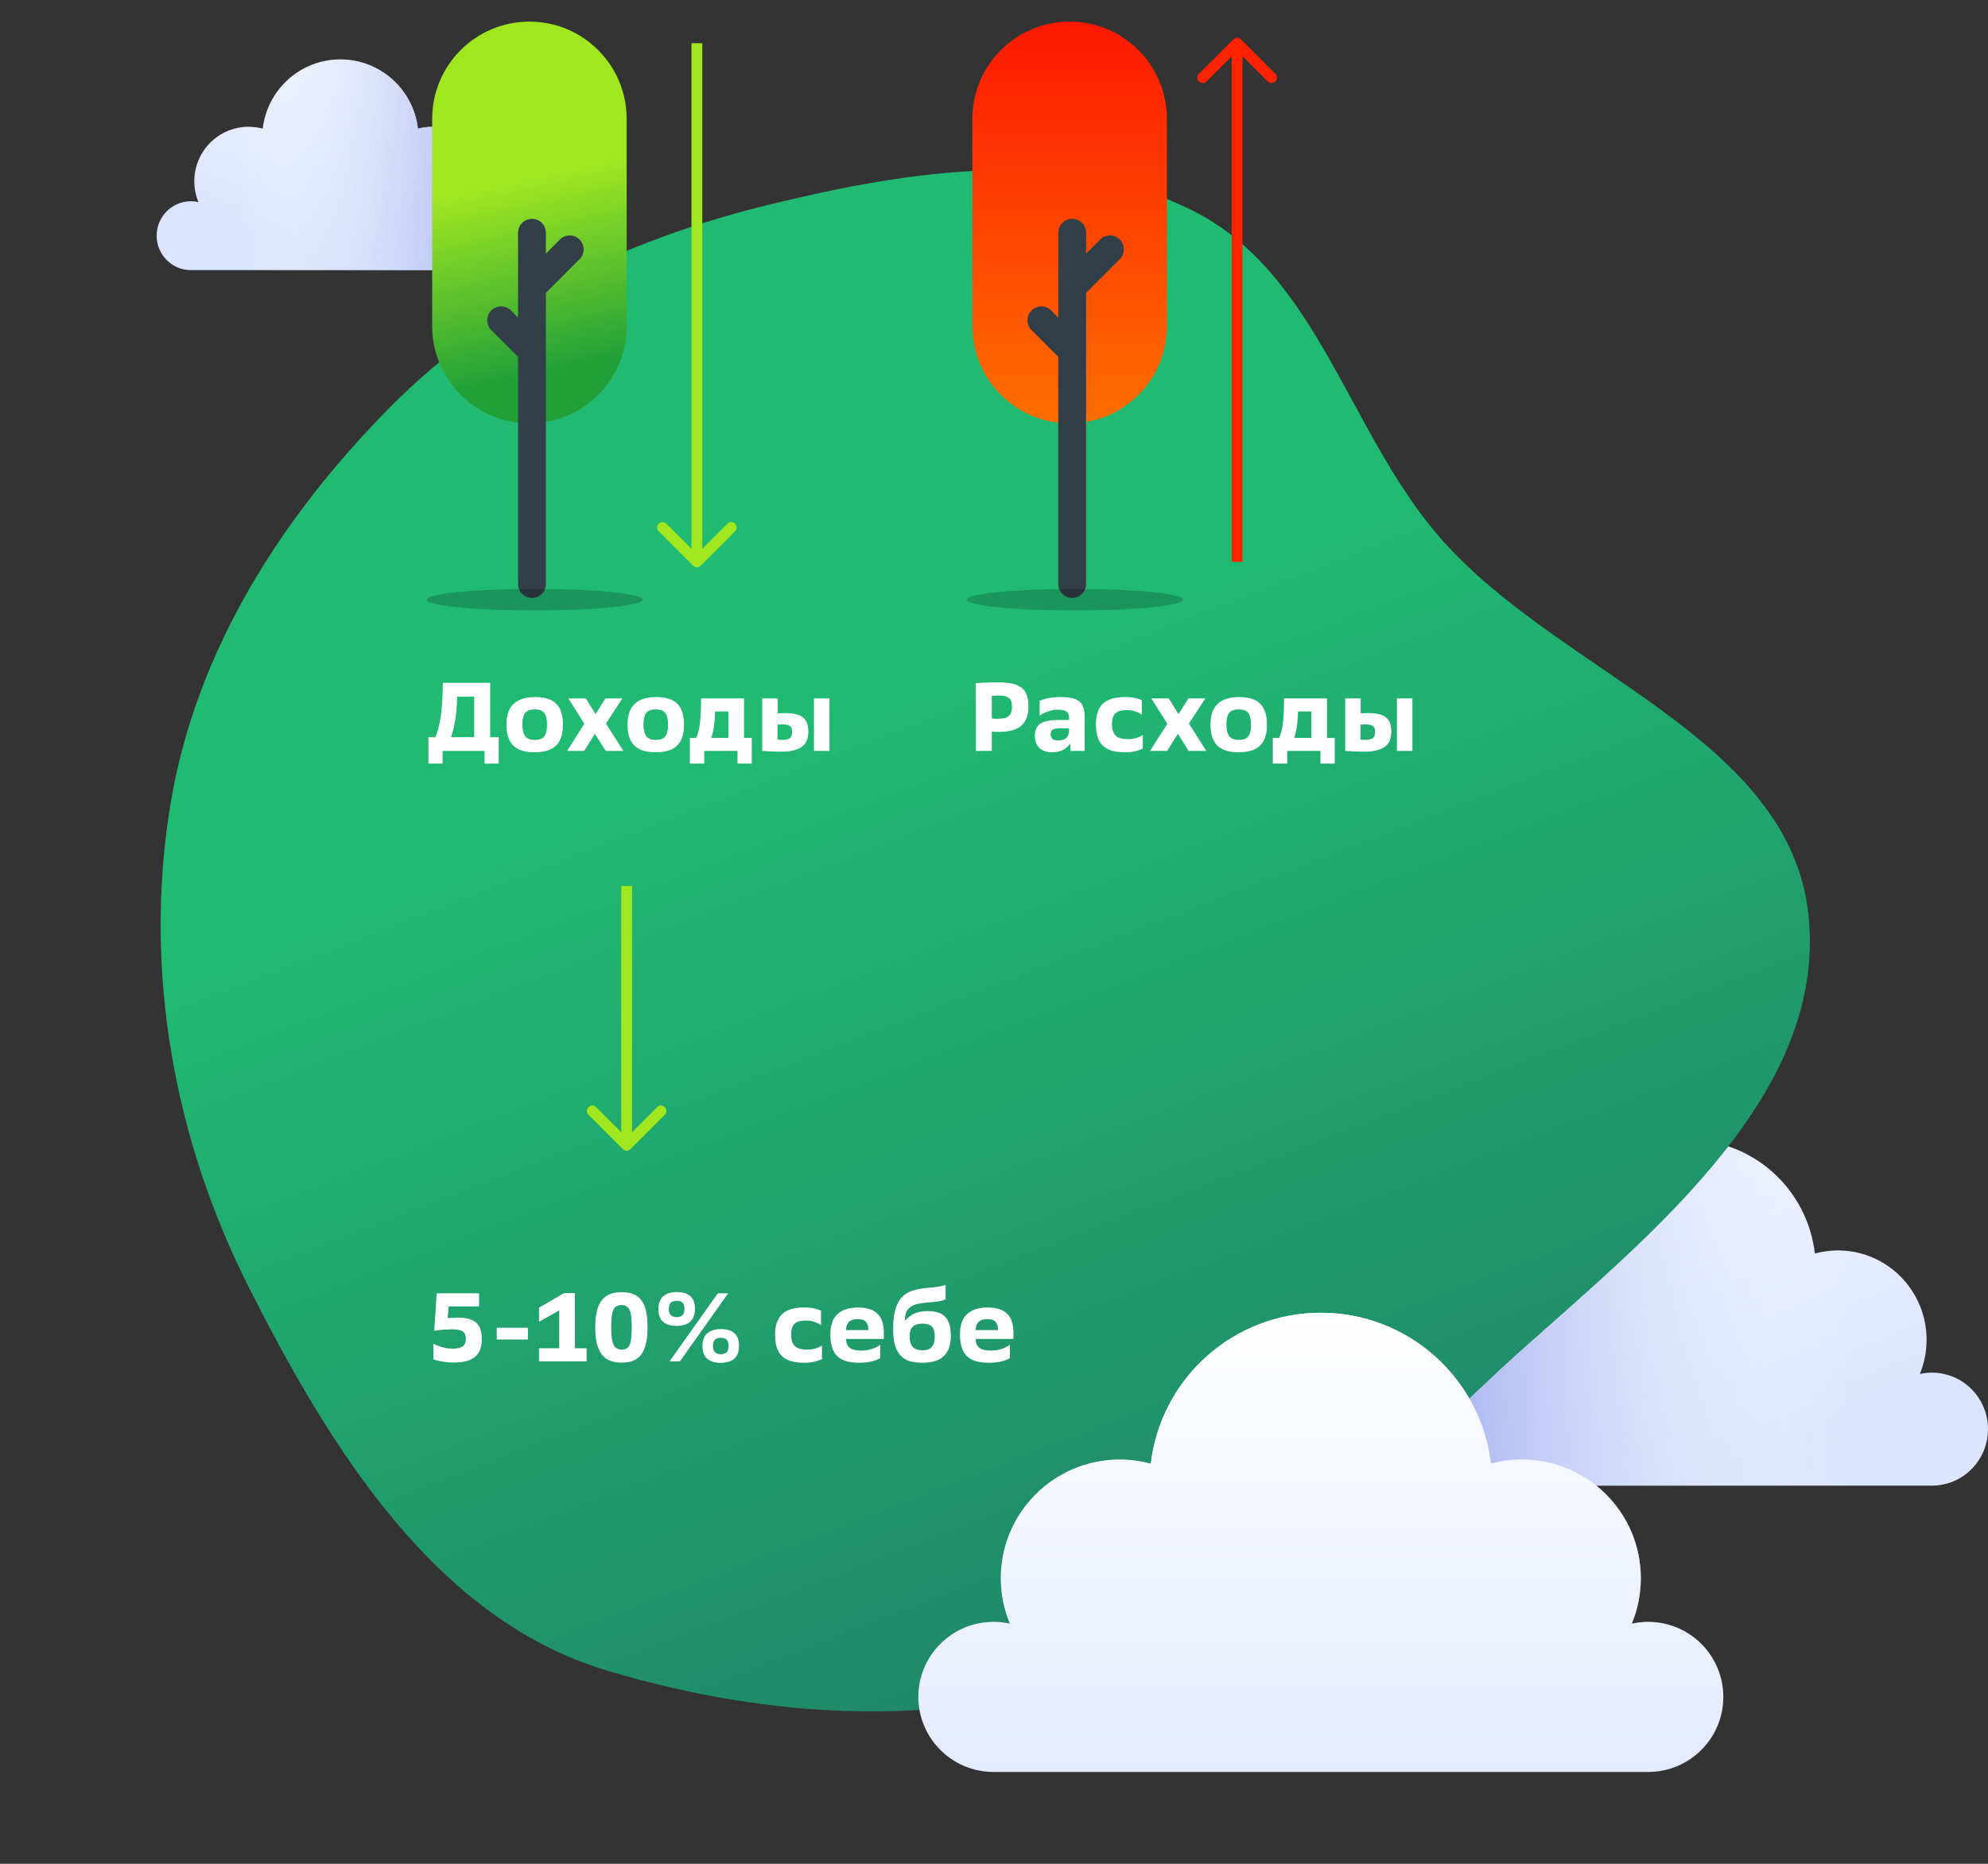 <?xml version="1.0" encoding="UTF-8"?> <svg xmlns="http://www.w3.org/2000/svg" width="368" height="345" viewBox="0 0 368 345" fill="none"><rect x="0" y="0" width="368" height="345" fill="#333333" stroke="none"/> <path fill-rule="evenodd" clip-rule="evenodd" d="M269.619 254.334C268.893 254.171 268.14 254.083 267.367 254.083C261.641 254.083 257 258.765 257 264.542C257 270.318 261.642 275 267.367 275H297.243H357.633C357.633 275 357.633 275 357.633 275C362.179 275 366.041 272.048 367.44 267.941C367.803 266.875 368 265.732 368 264.542C368 263.098 367.71 261.722 367.185 260.471C365.612 256.717 361.927 254.083 357.633 254.083C357.633 254.083 357.633 254.083 357.633 254.083C357.585 254.083 357.537 254.084 357.489 254.084C356.766 254.095 356.061 254.182 355.381 254.334C356.184 252.383 356.629 250.244 356.629 248.001C356.629 244.575 355.596 241.393 353.829 238.753C350.882 234.353 345.893 231.46 340.233 231.46C340.233 231.46 340.233 231.46 340.233 231.46C340.14 231.46 340.048 231.461 339.956 231.462C338.573 231.486 337.232 231.685 335.952 232.034C334.582 220.191 324.606 211 312.5 211C300.394 211 290.417 220.191 289.048 232.034C287.683 231.662 286.249 231.46 284.767 231.46C275.712 231.46 268.371 238.866 268.371 248.001C268.371 250.245 268.816 252.383 269.619 254.334Z" fill="url(#paint0_linear)"></path> <path fill-rule="evenodd" clip-rule="evenodd" d="M269.619 254.334C268.893 254.171 268.14 254.083 267.367 254.083C261.641 254.083 257 258.765 257 264.542C257 270.318 261.642 275 267.367 275H297.243H357.633C357.633 275 357.633 275 357.633 275C362.179 275 366.041 272.048 367.44 267.941C367.803 266.875 368 265.732 368 264.542C368 263.098 367.71 261.722 367.185 260.471C365.612 256.717 361.927 254.083 357.633 254.083C357.633 254.083 357.633 254.083 357.633 254.083C357.585 254.083 357.537 254.084 357.489 254.084C356.766 254.095 356.061 254.182 355.381 254.334C356.184 252.383 356.629 250.244 356.629 248.001C356.629 244.575 355.596 241.393 353.829 238.753C350.882 234.353 345.893 231.46 340.233 231.46C340.233 231.46 340.233 231.46 340.233 231.46C340.14 231.46 340.048 231.461 339.956 231.462C338.573 231.486 337.232 231.685 335.952 232.034C334.582 220.191 324.606 211 312.5 211C300.394 211 290.417 220.191 289.048 232.034C287.683 231.662 286.249 231.46 284.767 231.46C275.712 231.46 268.371 238.866 268.371 248.001C268.371 250.245 268.816 252.383 269.619 254.334Z" fill="url(#paint1_linear)"></path> <path fill-rule="evenodd" clip-rule="evenodd" d="M206.442 309.253C175.723 320.042 143.631 318.535 112.418 309.253C80.628 299.799 61.062 267.959 46.09 238.351C32.164 210.811 26.567 179.682 31.495 149.218C36.118 120.637 52.086 95.605 72.498 75.085C91.534 55.947 115.98 44.327 142.199 37.926C168.237 31.57 196.616 27.014 220.637 38.92C243.94 50.47 249.509 80.005 266.624 99.596C288.588 124.737 331.433 136.367 334.79 169.585C338.093 202.267 306.312 227.916 281.8 249.762C260.118 269.085 233.841 299.63 206.442 309.253Z" fill="url(#paint2_linear)"></path> <path fill-rule="evenodd" clip-rule="evenodd" d="M89.27 37.406C89.714 37.308 90.175 37.254 90.649 37.254C94.157 37.254 97 40.107 97 43.627C97 47.147 94.157 50 90.649 50H72.347H35.351C35.351 50 35.351 50 35.351 50C32.566 50 30.2 48.201 29.343 45.699C29.121 45.049 29 44.352 29 43.627C29 42.747 29.178 41.909 29.499 41.146C30.463 38.859 32.72 37.254 35.351 37.254C35.351 37.254 35.351 37.254 35.351 37.254C35.38 37.254 35.41 37.254 35.44 37.255C35.882 37.261 36.314 37.314 36.73 37.406C36.239 36.218 35.966 34.914 35.966 33.547C35.966 31.46 36.599 29.52 37.682 27.912C39.487 25.231 42.543 23.468 46.01 23.468C46.01 23.468 46.011 23.468 46.011 23.468C46.067 23.468 46.124 23.468 46.18 23.469C47.028 23.484 47.849 23.605 48.633 23.817C49.472 16.601 55.584 11 63 11C70.416 11 76.528 16.601 77.367 23.817C78.203 23.591 79.082 23.468 79.99 23.468C85.537 23.468 90.034 27.981 90.034 33.547C90.034 34.915 89.761 36.218 89.27 37.406Z" fill="url(#paint3_linear)"></path> <path fill-rule="evenodd" clip-rule="evenodd" d="M89.27 37.406C89.714 37.308 90.175 37.254 90.649 37.254C94.157 37.254 97 40.107 97 43.627C97 47.147 94.157 50 90.649 50H72.347H35.351C35.351 50 35.351 50 35.351 50C32.566 50 30.2 48.201 29.343 45.699C29.121 45.049 29 44.352 29 43.627C29 42.747 29.178 41.909 29.499 41.146C30.463 38.859 32.72 37.254 35.351 37.254C35.351 37.254 35.351 37.254 35.351 37.254C35.38 37.254 35.41 37.254 35.44 37.255C35.882 37.261 36.314 37.314 36.73 37.406C36.239 36.218 35.966 34.914 35.966 33.547C35.966 31.46 36.599 29.52 37.682 27.912C39.487 25.231 42.543 23.468 46.01 23.468C46.01 23.468 46.011 23.468 46.011 23.468C46.067 23.468 46.124 23.468 46.18 23.469C47.028 23.484 47.849 23.605 48.633 23.817C49.472 16.601 55.584 11 63 11C70.416 11 76.528 16.601 77.367 23.817C78.203 23.591 79.082 23.468 79.99 23.468C85.537 23.468 90.034 27.981 90.034 33.547C90.034 34.915 89.761 36.218 89.27 37.406Z" fill="url(#paint4_linear)"></path> <path fill-rule="evenodd" clip-rule="evenodd" d="M302.061 300.552C303.035 300.337 304.046 300.22 305.085 300.22C312.77 300.22 319 306.439 319 314.11C319 321.781 312.77 328 305.085 328H264.98H183.916C183.916 328 183.916 328 183.916 328C177.814 328 172.629 324.08 170.752 318.625C170.265 317.21 170 315.691 170 314.11C170 312.192 170.389 310.365 171.094 308.703C173.206 303.718 178.152 300.22 183.916 300.22C183.916 300.22 183.916 300.22 183.916 300.22C183.981 300.22 184.045 300.22 184.11 300.221C185.08 300.235 186.026 300.351 186.939 300.552C185.862 297.961 185.264 295.121 185.264 292.142C185.264 287.592 186.65 283.365 189.023 279.859C192.978 274.016 199.676 270.174 207.273 270.174C207.273 270.174 207.273 270.174 207.273 270.174C207.397 270.174 207.521 270.175 207.645 270.177C209.502 270.208 211.302 270.473 213.02 270.936C214.858 255.207 228.249 243 244.5 243C260.751 243 274.143 255.207 275.98 270.936C277.813 270.441 279.738 270.174 281.728 270.174C293.882 270.174 303.736 280.009 303.736 292.142C303.736 295.122 303.138 297.961 302.061 300.552Z" fill="#E4EBFF"></path> <path fill-rule="evenodd" clip-rule="evenodd" d="M302.061 300.552C303.035 300.337 304.046 300.22 305.085 300.22C312.77 300.22 319 306.439 319 314.11C319 321.781 312.77 328 305.085 328H264.98H183.916C183.916 328 183.916 328 183.916 328C177.814 328 172.629 324.08 170.752 318.625C170.265 317.21 170 315.691 170 314.11C170 312.192 170.389 310.365 171.094 308.703C173.206 303.718 178.152 300.22 183.916 300.22C183.916 300.22 183.916 300.22 183.916 300.22C183.981 300.22 184.045 300.22 184.11 300.221C185.08 300.235 186.026 300.351 186.939 300.552C185.862 297.961 185.264 295.121 185.264 292.142C185.264 287.592 186.65 283.365 189.023 279.859C192.978 274.016 199.676 270.174 207.273 270.174C207.273 270.174 207.273 270.174 207.273 270.174C207.397 270.174 207.521 270.175 207.645 270.177C209.502 270.208 211.302 270.473 213.02 270.936C214.858 255.207 228.249 243 244.5 243C260.751 243 274.143 255.207 275.98 270.936C277.813 270.441 279.738 270.174 281.728 270.174C293.882 270.174 303.736 280.009 303.736 292.142C303.736 295.122 303.138 297.961 302.061 300.552Z" fill="url(#paint5_linear)"></path> <path d="M79.306 136.444H80.584C80.776 136.048 80.95 135.556 81.106 134.968C81.274 134.38 81.412 133.726 81.52 133.006C81.64 132.286 81.73 131.53 81.79 130.738C81.862 129.934 81.91 129.124 81.934 128.308L81.97 126.4H90.736V136.444H92.32V141.34H89.692V139H81.934V141.34H79.306V136.444ZM87.784 128.956H84.616L84.598 129.73C84.574 130.342 84.532 130.96 84.472 131.584C84.424 132.196 84.352 132.796 84.256 133.384C84.16 133.96 84.046 134.512 83.914 135.04C83.782 135.556 83.638 136.024 83.482 136.444H87.784V128.956ZM93.75 134.122C93.75 132.394 94.194 131.116 95.082 130.288C95.97 129.448 97.284 129.028 99.024 129.028C100.824 129.028 102.138 129.442 102.966 130.27C103.794 131.086 104.208 132.376 104.208 134.14C104.208 135.904 103.776 137.2 102.912 138.028C102.06 138.844 100.746 139.252 98.97 139.252C97.146 139.252 95.82 138.832 94.992 137.992C94.164 137.152 93.75 135.862 93.75 134.122ZM96.702 134.194C96.702 135.118 96.876 135.814 97.224 136.282C97.572 136.738 98.166 136.966 99.006 136.966C99.81 136.966 100.386 136.75 100.734 136.318C101.082 135.886 101.256 135.184 101.256 134.212V134.122C101.256 133.138 101.088 132.424 100.752 131.98C100.428 131.536 99.834 131.314 98.97 131.314C98.118 131.314 97.524 131.542 97.188 131.998C96.864 132.442 96.702 133.15 96.702 134.122V134.194ZM108.173 133.978L105.203 129.28H108.443L110.243 132.196L112.079 129.28H115.211L112.169 133.942L115.391 139H112.133L110.117 135.832L108.137 139H104.969L108.173 133.978ZM116.162 134.122C116.162 132.394 116.606 131.116 117.494 130.288C118.382 129.448 119.696 129.028 121.436 129.028C123.236 129.028 124.55 129.442 125.378 130.27C126.206 131.086 126.62 132.376 126.62 134.14C126.62 135.904 126.188 137.2 125.324 138.028C124.472 138.844 123.158 139.252 121.382 139.252C119.558 139.252 118.232 138.832 117.404 137.992C116.576 137.152 116.162 135.862 116.162 134.122ZM119.114 134.194C119.114 135.118 119.288 135.814 119.636 136.282C119.984 136.738 120.578 136.966 121.418 136.966C122.222 136.966 122.798 136.75 123.146 136.318C123.494 135.886 123.668 135.184 123.668 134.212V134.122C123.668 133.138 123.5 132.424 123.164 131.98C122.84 131.536 122.246 131.314 121.382 131.314C120.53 131.314 119.936 131.542 119.6 131.998C119.276 132.442 119.114 133.15 119.114 134.122V134.194ZM127.701 136.588H128.853C129.189 135.916 129.423 135.04 129.555 133.96C129.687 132.88 129.759 131.656 129.771 130.288L129.789 129.28H137.727V136.588H139.167V141.34H136.521V139H130.365V141.34H127.701V136.588ZM134.847 131.692H132.363L132.345 132.304C132.321 133.096 132.249 133.876 132.129 134.644C132.009 135.4 131.847 136.048 131.643 136.588H134.847V131.692ZM143.962 132.052C144.25 132.028 144.478 132.016 144.646 132.016C144.826 132.004 145.06 131.998 145.348 131.998C146.164 131.998 146.848 132.07 147.4 132.214C147.952 132.358 148.39 132.574 148.714 132.862C149.05 133.15 149.284 133.51 149.416 133.942C149.56 134.374 149.632 134.884 149.632 135.472C149.632 136.048 149.542 136.564 149.362 137.02C149.194 137.476 148.912 137.86 148.516 138.172C148.12 138.484 147.592 138.724 146.932 138.892C146.284 139.06 145.48 139.144 144.52 139.144C143.872 139.144 143.284 139.126 142.756 139.09C142.24 139.066 141.688 139.036 141.1 139V129.28H143.962V132.052ZM143.926 136.912C144.082 136.924 144.226 136.936 144.358 136.948C144.49 136.948 144.658 136.948 144.862 136.948C145.582 136.948 146.056 136.822 146.284 136.57C146.524 136.306 146.644 135.94 146.644 135.472C146.644 135.256 146.62 135.064 146.572 134.896C146.524 134.716 146.434 134.572 146.302 134.464C146.182 134.344 146.008 134.254 145.78 134.194C145.552 134.122 145.258 134.086 144.898 134.086C144.742 134.086 144.592 134.092 144.448 134.104C144.304 134.116 144.13 134.128 143.926 134.14V136.912ZM150.676 129.28H153.538V139H150.676V129.28Z" fill="white"></path> <path d="M98 78.367C107.941 78.367 116 70.308 116 60.367V22C116 12.059 107.941 4 98 4C88.059 4 80.001 12.059 80.001 22V60.367C80.001 70.308 88.059 78.367 98 78.367Z" fill="url(#paint6_linear)"></path> <path d="M90.95 57.472C91.956 56.467 93.587 56.467 94.592 57.472L95.899 58.779V53.153C95.899 53.152 95.899 53.152 95.899 53.151V43.082C95.899 41.66 97.052 40.507 98.475 40.507C99.897 40.507 101.05 41.66 101.05 43.082V46.934L103.648 44.336C104.653 43.33 106.284 43.33 107.29 44.336C108.296 45.342 108.296 46.972 107.29 47.978L101.05 54.218V64.995V64.998V108.104C101.05 109.527 99.897 110.68 98.475 110.68C97.052 110.68 95.899 109.527 95.899 108.104V66.064L90.95 61.114C89.944 60.109 89.944 58.478 90.95 57.472Z" fill="#333F48"></path> <path d="M128.293 104.707C128.683 105.098 129.317 105.098 129.707 104.707L136.071 98.343C136.462 97.953 136.462 97.32 136.071 96.929C135.681 96.538 135.047 96.538 134.657 96.929L129 102.586L123.343 96.929C122.953 96.538 122.32 96.538 121.929 96.929C121.538 97.32 121.538 97.953 121.929 98.343L128.293 104.707ZM128 8L128 104L130 104L130 8L128 8Z" fill="#A0E720"></path> <ellipse opacity="0.2" cx="99" cy="111" rx="20" ry="2" fill="black"></ellipse> <path d="M180.638 126.436C181.034 126.424 181.388 126.412 181.7 126.4C182.024 126.376 182.348 126.358 182.672 126.346C182.996 126.334 183.332 126.328 183.68 126.328C184.04 126.316 184.454 126.31 184.922 126.31C185.918 126.31 186.758 126.394 187.442 126.562C188.138 126.718 188.702 126.97 189.134 127.318C189.566 127.666 189.878 128.122 190.07 128.686C190.274 129.238 190.376 129.916 190.376 130.72C190.376 132.352 189.938 133.552 189.062 134.32C188.186 135.088 186.794 135.472 184.886 135.472C184.646 135.472 184.43 135.472 184.238 135.472C184.046 135.46 183.83 135.442 183.59 135.418V139H180.638V126.436ZM183.59 132.988C183.83 133.012 184.04 133.03 184.22 133.042C184.412 133.042 184.634 133.042 184.886 133.042C185.798 133.042 186.434 132.862 186.794 132.502C187.154 132.142 187.334 131.596 187.334 130.864C187.334 130.504 187.298 130.192 187.226 129.928C187.154 129.664 187.022 129.442 186.83 129.262C186.638 129.082 186.38 128.95 186.056 128.866C185.744 128.782 185.348 128.74 184.868 128.74C184.628 128.74 184.412 128.746 184.22 128.758C184.04 128.758 183.83 128.77 183.59 128.794V132.988ZM198.083 137.596C197.987 137.776 197.843 137.968 197.651 138.172C197.471 138.364 197.243 138.544 196.967 138.712C196.703 138.868 196.391 138.994 196.031 139.09C195.671 139.198 195.263 139.252 194.807 139.252C194.231 139.252 193.739 139.174 193.331 139.018C192.923 138.862 192.587 138.652 192.323 138.388C192.059 138.112 191.867 137.788 191.747 137.416C191.627 137.044 191.567 136.642 191.567 136.21C191.567 135.142 191.909 134.386 192.593 133.942C193.289 133.498 194.393 133.276 195.905 133.276H197.885V132.808C197.885 132.292 197.735 131.926 197.435 131.71C197.135 131.482 196.595 131.368 195.815 131.368C195.491 131.368 195.167 131.398 194.843 131.458C194.519 131.518 194.207 131.602 193.907 131.71C193.619 131.818 193.349 131.938 193.097 132.07C192.845 132.202 192.629 132.34 192.449 132.484V129.73C192.869 129.526 193.421 129.358 194.105 129.226C194.789 129.094 195.527 129.028 196.319 129.028C197.147 129.028 197.843 129.094 198.407 129.226C198.983 129.346 199.445 129.55 199.793 129.838C200.153 130.126 200.405 130.504 200.549 130.972C200.705 131.428 200.783 131.998 200.783 132.682V139H198.191L198.083 137.596ZM194.483 135.904C194.483 136.228 194.579 136.504 194.771 136.732C194.975 136.948 195.347 137.056 195.887 137.056C196.595 137.056 197.105 136.894 197.417 136.57C197.729 136.234 197.885 135.82 197.885 135.328V134.806H196.301C195.605 134.806 195.125 134.89 194.861 135.058C194.609 135.214 194.483 135.496 194.483 135.904ZM211.369 132.286C211.033 132.046 210.637 131.848 210.181 131.692C209.737 131.524 209.185 131.44 208.525 131.44C207.625 131.44 206.953 131.632 206.509 132.016C206.065 132.4 205.843 133.072 205.843 134.032C205.843 135.004 206.065 135.712 206.509 136.156C206.965 136.6 207.733 136.822 208.813 136.822C209.353 136.822 209.869 136.75 210.361 136.606C210.865 136.45 211.261 136.258 211.549 136.03V138.568C211.261 138.724 210.847 138.874 210.307 139.018C209.779 139.174 209.107 139.252 208.291 139.252C207.331 139.252 206.509 139.156 205.825 138.964C205.153 138.76 204.595 138.448 204.151 138.028C203.707 137.608 203.383 137.068 203.179 136.408C202.975 135.748 202.873 134.95 202.873 134.014C202.873 132.334 203.299 131.086 204.151 130.27C205.003 129.442 206.353 129.028 208.201 129.028C209.041 129.028 209.701 129.088 210.181 129.208C210.661 129.328 211.057 129.46 211.369 129.604V132.286ZM216.083 133.978L213.113 129.28H216.353L218.153 132.196L219.989 129.28H223.121L220.079 133.942L223.301 139H220.043L218.027 135.832L216.047 139H212.879L216.083 133.978ZM224.073 134.122C224.073 132.394 224.517 131.116 225.405 130.288C226.293 129.448 227.607 129.028 229.347 129.028C231.147 129.028 232.461 129.442 233.289 130.27C234.117 131.086 234.531 132.376 234.531 134.14C234.531 135.904 234.099 137.2 233.235 138.028C232.383 138.844 231.069 139.252 229.293 139.252C227.469 139.252 226.143 138.832 225.315 137.992C224.487 137.152 224.073 135.862 224.073 134.122ZM227.025 134.194C227.025 135.118 227.199 135.814 227.547 136.282C227.895 136.738 228.489 136.966 229.329 136.966C230.133 136.966 230.709 136.75 231.057 136.318C231.405 135.886 231.579 135.184 231.579 134.212V134.122C231.579 133.138 231.411 132.424 231.075 131.98C230.751 131.536 230.157 131.314 229.293 131.314C228.441 131.314 227.847 131.542 227.511 131.998C227.187 132.442 227.025 133.15 227.025 134.122V134.194ZM235.611 136.588H236.763C237.099 135.916 237.333 135.04 237.465 133.96C237.597 132.88 237.669 131.656 237.681 130.288L237.699 129.28H245.637V136.588H247.077V141.34H244.431V139H238.275V141.34H235.611V136.588ZM242.757 131.692H240.273L240.255 132.304C240.231 133.096 240.159 133.876 240.039 134.644C239.919 135.4 239.757 136.048 239.553 136.588H242.757V131.692ZM251.873 132.052C252.161 132.028 252.389 132.016 252.557 132.016C252.737 132.004 252.971 131.998 253.259 131.998C254.075 131.998 254.759 132.07 255.311 132.214C255.863 132.358 256.301 132.574 256.625 132.862C256.961 133.15 257.195 133.51 257.327 133.942C257.471 134.374 257.543 134.884 257.543 135.472C257.543 136.048 257.453 136.564 257.273 137.02C257.105 137.476 256.823 137.86 256.427 138.172C256.031 138.484 255.503 138.724 254.843 138.892C254.195 139.06 253.391 139.144 252.431 139.144C251.783 139.144 251.195 139.126 250.667 139.09C250.151 139.066 249.599 139.036 249.011 139V129.28H251.873V132.052ZM251.837 136.912C251.993 136.924 252.137 136.936 252.269 136.948C252.401 136.948 252.569 136.948 252.773 136.948C253.493 136.948 253.967 136.822 254.195 136.57C254.435 136.306 254.555 135.94 254.555 135.472C254.555 135.256 254.531 135.064 254.483 134.896C254.435 134.716 254.345 134.572 254.213 134.464C254.093 134.344 253.919 134.254 253.691 134.194C253.463 134.122 253.169 134.086 252.809 134.086C252.653 134.086 252.503 134.092 252.359 134.104C252.215 134.116 252.041 134.128 251.837 134.14V136.912ZM258.587 129.28H261.449V139H258.587V129.28Z" fill="white"></path> <path d="M198 78.367C207.941 78.367 216 70.308 216 60.367V22C216 12.059 207.941 4 198 4C188.059 4 180.001 12.059 180.001 22V60.367C180.001 70.308 188.059 78.367 198 78.367Z" fill="url(#paint7_linear)"></path> <path d="M190.95 57.472C191.956 56.467 193.587 56.467 194.592 57.472L195.899 58.779V53.153C195.899 53.152 195.899 53.152 195.899 53.151V43.082C195.899 41.66 197.052 40.507 198.475 40.507C199.897 40.507 201.05 41.66 201.05 43.082V46.934L203.648 44.336C204.653 43.33 206.284 43.33 207.29 44.336C208.296 45.342 208.296 46.972 207.29 47.978L201.05 54.218V64.995V64.998V108.104C201.05 109.527 199.897 110.68 198.475 110.68C197.052 110.68 195.899 109.527 195.899 108.104V66.064L190.95 61.114C189.944 60.109 189.944 58.478 190.95 57.472Z" fill="#333F48"></path> <path d="M229.707 7.293C229.317 6.902 228.683 6.902 228.293 7.293L221.929 13.657C221.538 14.047 221.538 14.681 221.929 15.071C222.32 15.462 222.953 15.462 223.343 15.071L229 9.414L234.657 15.071C235.047 15.462 235.681 15.462 236.071 15.071C236.462 14.681 236.462 14.047 236.071 13.657L229.707 7.293ZM230 104L230 8L228 8L228 104L230 104Z" fill="#FD2301"></path> <ellipse opacity="0.2" cx="199" cy="111" rx="20" ry="2" fill="black"></ellipse> <path d="M80.836 239.4H88.684V241.83H83.05L82.87 244.008C83.098 243.972 83.392 243.948 83.752 243.936C84.124 243.912 84.484 243.9 84.832 243.9C85.66 243.9 86.35 243.99 86.902 244.17C87.466 244.35 87.916 244.608 88.252 244.944C88.588 245.268 88.828 245.676 88.972 246.168C89.116 246.648 89.188 247.194 89.188 247.806C89.188 248.49 89.104 249.102 88.936 249.642C88.768 250.182 88.48 250.644 88.072 251.028C87.676 251.412 87.136 251.706 86.452 251.91C85.768 252.114 84.916 252.216 83.896 252.216C83.356 252.216 82.75 252.168 82.078 252.072C81.418 251.976 80.8 251.826 80.224 251.622V248.724C80.404 248.832 80.626 248.94 80.89 249.048C81.154 249.156 81.442 249.258 81.754 249.354C82.066 249.438 82.39 249.51 82.726 249.57C83.074 249.618 83.422 249.642 83.77 249.642C84.694 249.642 85.336 249.492 85.696 249.192C86.056 248.892 86.236 248.436 86.236 247.824C86.236 247.524 86.194 247.266 86.11 247.05C86.038 246.822 85.9 246.636 85.696 246.492C85.504 246.348 85.234 246.24 84.886 246.168C84.55 246.096 84.112 246.06 83.572 246.06C83.296 246.06 83.008 246.072 82.708 246.096C82.408 246.108 82.114 246.126 81.826 246.15C81.538 246.174 81.268 246.204 81.016 246.24C80.764 246.276 80.554 246.312 80.386 246.348L80.836 239.4ZM91.957 245.772H97.717V247.95H91.957V245.772ZM99.777 249.57H103.521V242.568L99.777 244.674V242.064L104.403 239.364H106.419V249.57H108.579V252H99.777V249.57ZM110.186 245.718C110.186 244.566 110.282 243.576 110.474 242.748C110.678 241.92 110.978 241.242 111.374 240.714C111.782 240.186 112.292 239.802 112.904 239.562C113.516 239.31 114.242 239.184 115.082 239.184C115.958 239.184 116.702 239.316 117.314 239.58C117.926 239.832 118.418 240.228 118.79 240.768C119.174 241.296 119.45 241.974 119.618 242.802C119.786 243.618 119.87 244.59 119.87 245.718C119.87 246.894 119.768 247.896 119.564 248.724C119.372 249.552 119.078 250.23 118.682 250.758C118.286 251.274 117.782 251.652 117.17 251.892C116.57 252.12 115.862 252.234 115.046 252.234C113.342 252.234 112.106 251.706 111.338 250.65C110.57 249.582 110.186 247.938 110.186 245.718ZM113.138 245.754C113.138 247.182 113.276 248.22 113.552 248.868C113.828 249.504 114.344 249.822 115.1 249.822C115.46 249.822 115.76 249.75 116 249.606C116.24 249.462 116.426 249.234 116.558 248.922C116.702 248.598 116.798 248.178 116.846 247.662C116.906 247.146 116.936 246.516 116.936 245.772C116.936 245.016 116.912 244.374 116.864 243.846C116.816 243.318 116.72 242.886 116.576 242.55C116.432 242.214 116.234 241.968 115.982 241.812C115.73 241.656 115.406 241.578 115.01 241.578C114.614 241.578 114.296 241.662 114.056 241.83C113.816 241.986 113.624 242.238 113.48 242.586C113.348 242.922 113.258 243.354 113.21 243.882C113.162 244.41 113.138 245.034 113.138 245.754ZM132.881 239.4H134.789L125.861 252H123.935L132.881 239.4ZM130.037 249.138C130.037 248.082 130.337 247.302 130.937 246.798C131.537 246.282 132.383 246.024 133.475 246.024C134.567 246.024 135.395 246.282 135.959 246.798C136.523 247.302 136.805 248.082 136.805 249.138C136.805 249.702 136.721 250.182 136.553 250.578C136.397 250.974 136.169 251.298 135.869 251.55C135.569 251.802 135.209 251.982 134.789 252.09C134.369 252.21 133.901 252.27 133.385 252.27C132.329 252.27 131.507 252.018 130.919 251.514C130.331 250.998 130.037 250.206 130.037 249.138ZM134.879 249.138C134.879 248.598 134.759 248.214 134.519 247.986C134.279 247.746 133.913 247.626 133.421 247.626C132.941 247.626 132.581 247.746 132.341 247.986C132.101 248.214 131.981 248.598 131.981 249.138C131.981 249.678 132.107 250.068 132.359 250.308C132.611 250.548 132.971 250.668 133.439 250.668C133.895 250.668 134.249 250.554 134.501 250.326C134.753 250.086 134.879 249.69 134.879 249.138ZM121.883 242.298C121.883 241.242 122.183 240.456 122.783 239.94C123.383 239.424 124.223 239.166 125.303 239.166C126.407 239.166 127.241 239.424 127.805 239.94C128.369 240.456 128.651 241.242 128.651 242.298C128.651 242.85 128.567 243.324 128.399 243.72C128.243 244.116 128.015 244.44 127.715 244.692C127.415 244.944 127.049 245.13 126.617 245.25C126.197 245.37 125.729 245.43 125.213 245.43C124.157 245.43 123.335 245.178 122.747 244.674C122.171 244.158 121.883 243.366 121.883 242.298ZM126.707 242.298C126.707 241.758 126.587 241.374 126.347 241.146C126.119 240.906 125.759 240.786 125.267 240.786C124.787 240.786 124.421 240.906 124.169 241.146C123.929 241.374 123.809 241.758 123.809 242.298C123.809 242.838 123.935 243.228 124.187 243.468C124.451 243.696 124.811 243.81 125.267 243.81C125.735 243.81 126.089 243.696 126.329 243.468C126.581 243.24 126.707 242.85 126.707 242.298ZM151.975 245.286C151.639 245.046 151.243 244.848 150.787 244.692C150.343 244.524 149.791 244.44 149.131 244.44C148.231 244.44 147.559 244.632 147.115 245.016C146.671 245.4 146.449 246.072 146.449 247.032C146.449 248.004 146.671 248.712 147.115 249.156C147.571 249.6 148.339 249.822 149.419 249.822C149.959 249.822 150.475 249.75 150.967 249.606C151.471 249.45 151.867 249.258 152.155 249.03V251.568C151.867 251.724 151.453 251.874 150.913 252.018C150.385 252.174 149.713 252.252 148.897 252.252C147.937 252.252 147.115 252.156 146.431 251.964C145.759 251.76 145.201 251.448 144.757 251.028C144.313 250.608 143.989 250.068 143.785 249.408C143.581 248.748 143.479 247.95 143.479 247.014C143.479 245.334 143.905 244.086 144.757 243.27C145.609 242.442 146.959 242.028 148.807 242.028C149.647 242.028 150.307 242.088 150.787 242.208C151.267 242.328 151.663 242.46 151.975 242.604V245.286ZM156.607 247.842C156.631 248.598 156.865 249.15 157.309 249.498C157.765 249.834 158.461 250.002 159.397 250.002C159.745 250.002 160.093 249.978 160.441 249.93C160.789 249.87 161.119 249.792 161.431 249.696C161.743 249.588 162.025 249.468 162.277 249.336C162.541 249.204 162.763 249.066 162.943 248.922V251.37C162.703 251.574 162.235 251.772 161.539 251.964C160.843 252.156 159.991 252.252 158.983 252.252C158.023 252.252 157.207 252.144 156.535 251.928C155.875 251.712 155.335 251.388 154.915 250.956C154.495 250.524 154.189 249.978 153.997 249.318C153.805 248.658 153.709 247.878 153.709 246.978C153.709 245.298 154.147 244.056 155.023 243.252C155.911 242.436 157.177 242.028 158.821 242.028C159.721 242.028 160.471 242.136 161.071 242.352C161.683 242.568 162.175 242.88 162.547 243.288C162.931 243.696 163.201 244.188 163.357 244.764C163.525 245.328 163.609 245.964 163.609 246.672V247.842H156.607ZM158.767 244.17C158.047 244.17 157.513 244.338 157.165 244.674C156.817 245.01 156.625 245.52 156.589 246.204H160.747C160.759 245.556 160.615 245.058 160.315 244.71C160.027 244.35 159.511 244.17 158.767 244.17ZM175.033 240.516C174.781 240.648 174.397 240.762 173.881 240.858C173.365 240.942 172.675 241.02 171.811 241.092C171.163 241.152 170.575 241.23 170.047 241.326C169.531 241.422 169.087 241.584 168.715 241.812C168.355 242.028 168.067 242.328 167.851 242.712C167.647 243.096 167.539 243.6 167.527 244.224L167.545 244.476C168.013 243.9 168.577 243.462 169.237 243.162C169.897 242.85 170.707 242.694 171.667 242.694C172.459 242.694 173.125 242.784 173.665 242.964C174.217 243.144 174.667 243.426 175.015 243.81C175.363 244.182 175.615 244.662 175.771 245.25C175.927 245.826 176.005 246.516 176.005 247.32C176.005 248.208 175.885 248.964 175.645 249.588C175.405 250.212 175.057 250.722 174.601 251.118C174.157 251.514 173.611 251.802 172.963 251.982C172.315 252.162 171.583 252.252 170.767 252.252C169.915 252.252 169.153 252.162 168.481 251.982C167.809 251.79 167.239 251.46 166.771 250.992C166.303 250.512 165.943 249.87 165.691 249.066C165.451 248.262 165.331 247.236 165.331 245.988C165.331 244.524 165.469 243.324 165.745 242.388C166.021 241.452 166.411 240.708 166.915 240.156C167.419 239.604 168.031 239.208 168.751 238.968C169.483 238.716 170.299 238.542 171.199 238.446C172.111 238.362 172.879 238.278 173.503 238.194C174.127 238.11 174.637 237.99 175.033 237.834V240.516ZM170.785 249.948C171.577 249.948 172.147 249.738 172.495 249.318C172.855 248.898 173.035 248.256 173.035 247.392C173.035 246.516 172.855 245.904 172.495 245.556C172.135 245.196 171.559 245.016 170.767 245.016C169.939 245.016 169.333 245.208 168.949 245.592C168.565 245.964 168.373 246.522 168.373 247.266C168.373 248.166 168.559 248.838 168.931 249.282C169.315 249.726 169.933 249.948 170.785 249.948ZM180.601 247.842C180.625 248.598 180.859 249.15 181.303 249.498C181.759 249.834 182.455 250.002 183.391 250.002C183.739 250.002 184.087 249.978 184.435 249.93C184.783 249.87 185.113 249.792 185.425 249.696C185.737 249.588 186.019 249.468 186.271 249.336C186.535 249.204 186.757 249.066 186.937 248.922V251.37C186.697 251.574 186.229 251.772 185.533 251.964C184.837 252.156 183.985 252.252 182.977 252.252C182.017 252.252 181.201 252.144 180.529 251.928C179.869 251.712 179.329 251.388 178.909 250.956C178.489 250.524 178.183 249.978 177.991 249.318C177.799 248.658 177.703 247.878 177.703 246.978C177.703 245.298 178.141 244.056 179.017 243.252C179.905 242.436 181.171 242.028 182.815 242.028C183.715 242.028 184.465 242.136 185.065 242.352C185.677 242.568 186.169 242.88 186.541 243.288C186.925 243.696 187.195 244.188 187.351 244.764C187.519 245.328 187.603 245.964 187.603 246.672V247.842H180.601ZM182.761 244.17C182.041 244.17 181.507 244.338 181.159 244.674C180.811 245.01 180.619 245.52 180.583 246.204H184.741C184.753 245.556 184.609 245.058 184.309 244.71C184.021 244.35 183.505 244.17 182.761 244.17Z" fill="white"></path> <path d="M115.293 212.707C115.683 213.098 116.317 213.098 116.707 212.707L123.071 206.343C123.462 205.953 123.462 205.319 123.071 204.929C122.681 204.538 122.047 204.538 121.657 204.929L116 210.586L110.343 204.929C109.953 204.538 109.32 204.538 108.929 204.929C108.538 205.319 108.538 205.953 108.929 206.343L115.293 212.707ZM115 164L115 212L117 212L117 164L115 164Z" fill="#A0E720"></path> <defs> <linearGradient id="paint0_linear" x1="290.025" y1="221.085" x2="312.839" y2="274.856" gradientUnits="userSpaceOnUse"> <stop stop-color="#EEF3FF"></stop> <stop offset="1" stop-color="#DCE5FF"></stop> </linearGradient> <linearGradient id="paint1_linear" x1="257" y1="262.2" x2="342.663" y2="263.394" gradientUnits="userSpaceOnUse"> <stop stop-color="#91A0EC"></stop> <stop offset="1" stop-color="white" stop-opacity="0"></stop> </linearGradient> <linearGradient id="paint2_linear" x1="240.378" y1="306.554" x2="169.804" y2="124.243" gradientUnits="userSpaceOnUse"> <stop stop-color="#208468"></stop> <stop offset="1" stop-color="#20BA72"></stop> </linearGradient> <linearGradient id="paint3_linear" x1="76.769" y1="17.146" x2="62.918" y2="49.965" gradientUnits="userSpaceOnUse"> <stop stop-color="#EEF3FF"></stop> <stop offset="1" stop-color="#DCE5FF"></stop> </linearGradient> <linearGradient id="paint4_linear" x1="97" y1="42.2" x2="44.522" y2="42.935" gradientUnits="userSpaceOnUse"> <stop stop-color="#91A0EC"></stop> <stop offset="1" stop-color="white" stop-opacity="0"></stop> </linearGradient> <linearGradient id="paint5_linear" x1="244.5" y1="243" x2="244.5" y2="328" gradientUnits="userSpaceOnUse"> <stop stop-color="white"></stop> <stop offset="1" stop-color="white" stop-opacity="0"></stop> </linearGradient> <linearGradient id="paint6_linear" x1="98" y1="33" x2="105.719" y2="68.112" gradientUnits="userSpaceOnUse"> <stop stop-color="#A0E720"></stop> <stop offset="1" stop-color="#21A038"></stop> </linearGradient> <linearGradient id="paint7_linear" x1="207" y1="-16" x2="207" y2="94" gradientUnits="userSpaceOnUse"> <stop offset="9.89202e-09" stop-color="#FC0101"></stop> <stop offset="1" stop-color="#FF8000"></stop> </linearGradient> </defs> </svg> 
